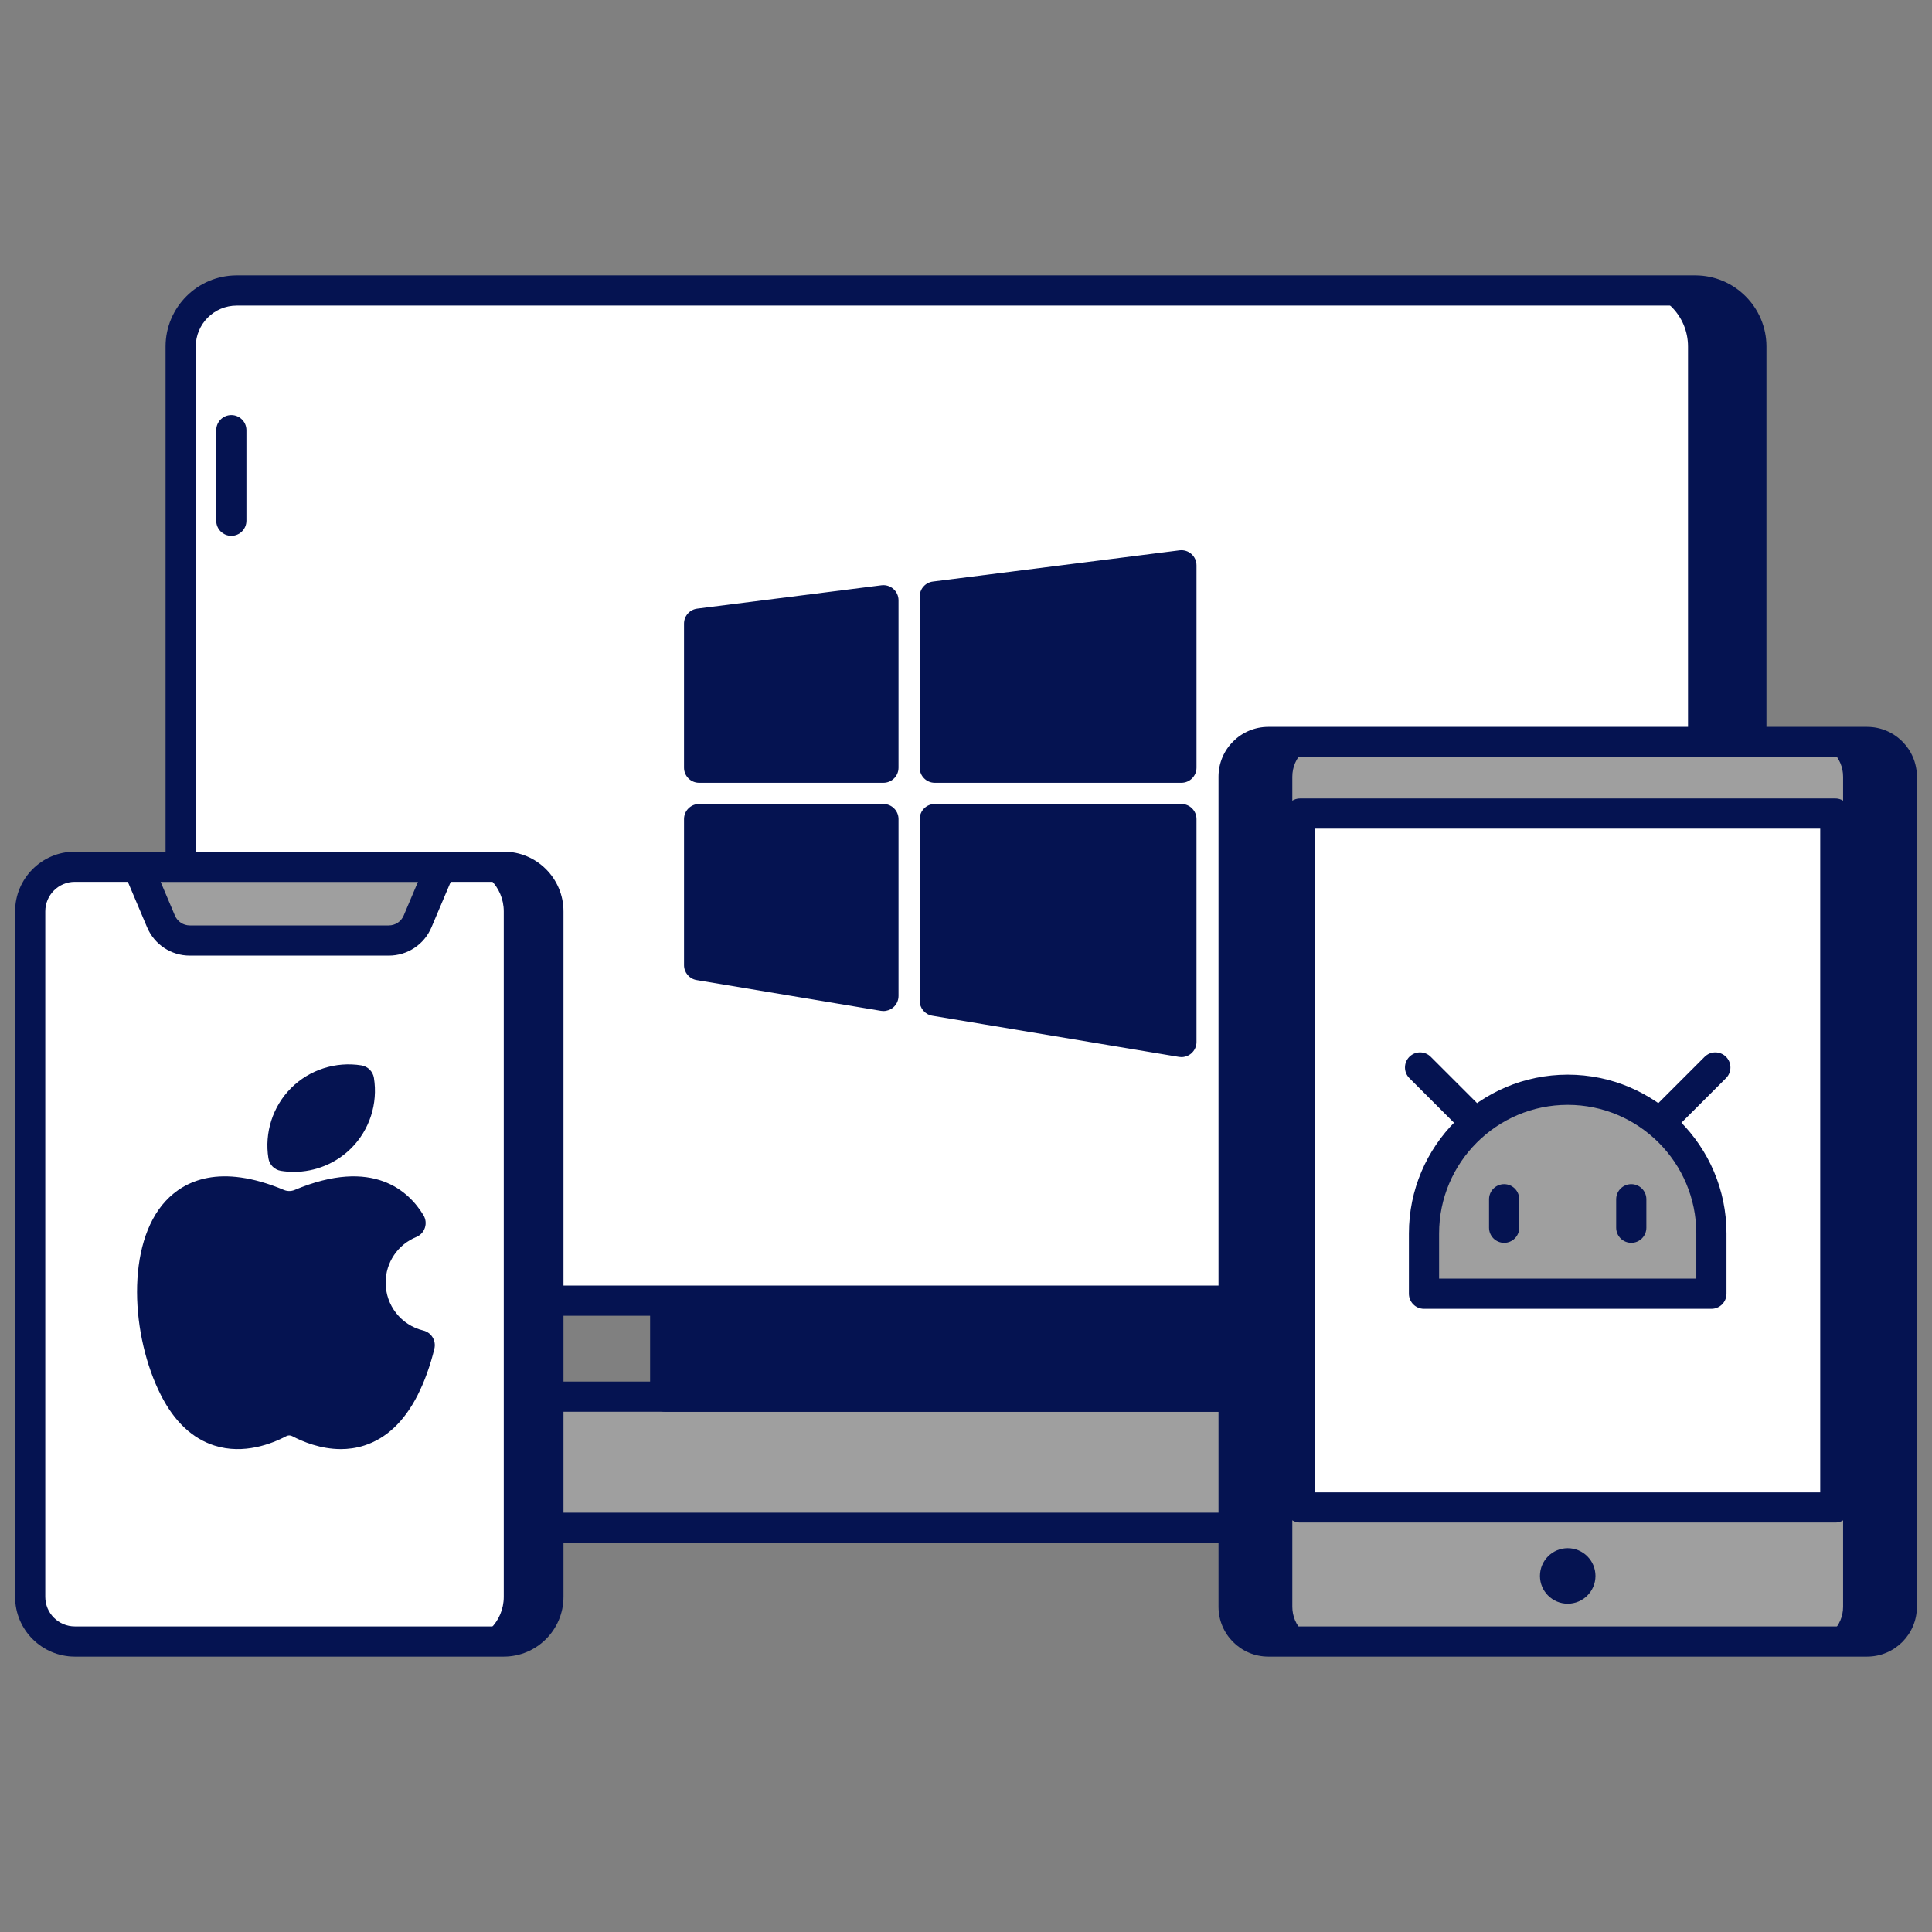 <?xml version="1.0"?>
<svg xmlns="http://www.w3.org/2000/svg" xmlns:xlink="http://www.w3.org/1999/xlink" xmlns:svgjs="http://svgjs.com/svgjs" version="1.1" width="512" height="512" x="0" y="0" viewBox="0 0 256 256" style="enable-background:new 0 0 512 512" xml:space="preserve" class=""><rect x="0" y="0" width="256" height="256" fill="#808080" stroke="none"/><g><path xmlns="http://www.w3.org/2000/svg" d="m195.893 202.437h-135.786v-9.948c0-4.102 3.325-7.427 7.427-7.427h120.932c4.102 0 7.427 3.325 7.427 7.427z" fill="#9f9f9f" data-original="#7bac51" style=""/><path xmlns="http://www.w3.org/2000/svg" d="m188.466 185.061h-8.392c4.102 0 7.427 3.325 7.427 7.427v9.948h8.392v-9.948c0-4.102-3.325-7.427-7.427-7.427z" fill="#051351" data-original="#5d8e33" style="" class=""/><path xmlns="http://www.w3.org/2000/svg" d="m67.534 185.061h8.392c-4.102 0-7.427 3.325-7.427 7.427v9.948h-8.392v-9.948c0-4.102 3.325-7.427 7.427-7.427z" fill="#051351" data-original="#99ca6f" style="" class=""/><path xmlns="http://www.w3.org/2000/svg" d="m88.14 172.342h79.72v12.719h-79.72z" fill="#051351" data-original="#5d8e33" style="" class=""/><path xmlns="http://www.w3.org/2000/svg" d="m195.893 204.437h-135.786c-1.104 0-2-.896-2-2v-9.948c0-5.198 4.229-9.427 9.427-9.427h120.933c5.198 0 9.427 4.229 9.427 9.427v9.948c-.001 1.104-.896 2-2.001 2zm-133.786-4h131.786v-7.948c0-2.992-2.435-5.427-5.427-5.427h-120.932c-2.992 0-5.427 2.435-5.427 5.427z" fill="#051351" data-original="#690589" style="" class=""/><path xmlns="http://www.w3.org/2000/svg" d="m167.86 187.062h-79.72c-1.104 0-2-.896-2-2v-12.719c0-1.104.896-2 2-2h79.72c1.104 0 2 .896 2 2v12.719c0 1.104-.896 2-2 2zm-77.72-4h75.72v-8.719h-75.72z" fill="#051351" data-original="#690589" style="" class=""/><path xmlns="http://www.w3.org/2000/svg" d="m224.635 172.342h-193.27c-4.102 0-7.427-3.325-7.427-7.427v-118.997c0-4.102 3.325-7.427 7.427-7.427h193.271c4.102 0 7.427 3.325 7.427 7.427v118.998c-.001 4.101-3.326 7.426-7.428 7.426z" fill="#ffffff" data-original="#f4efed" style="" class=""/><path xmlns="http://www.w3.org/2000/svg" d="m117.058 101.724v-22.188l-24.422 3.093v19.095z" fill="#051351" data-original="#fcc24c" style="" class=""/><path xmlns="http://www.w3.org/2000/svg" d="m123.865 101.724h32.677v-26.819l-32.677 4.138z" fill="#051351" data-original="#fcc24c" style="" class=""/><path xmlns="http://www.w3.org/2000/svg" d="m117.058 108.531h-24.422v19.361l24.422 4.075z" fill="#051351" data-original="#fcc24c" style="" class=""/><path xmlns="http://www.w3.org/2000/svg" d="m123.865 108.531v24.086l32.677 5.453v-29.539z" fill="#051351" data-original="#fcc24c" style="" class=""/><path xmlns="http://www.w3.org/2000/svg" d="m224.635 38.491h-8.392c4.102 0 7.427 3.325 7.427 7.427v118.998c0 4.102-3.325 7.427-7.427 7.427h8.392c4.102 0 7.427-3.325 7.427-7.427v-118.998c0-4.102-3.325-7.427-7.427-7.427z" fill="#051351" data-original="#d6d1cf" style="" class=""/><path xmlns="http://www.w3.org/2000/svg" d="m31.365 172.342h8.392c-4.102 0-7.427-3.325-7.427-7.427v-118.997c0-4.102 3.325-7.427 7.427-7.427h-8.392c-4.102 0-7.427 3.325-7.427 7.427v118.998c0 4.101 3.325 7.426 7.427 7.426z" fill="#ffffff" data-original="#ffffff" style="" class=""/><g xmlns="http://www.w3.org/2000/svg" fill="#690589"><path d="m224.635 174.343h-193.27c-5.198 0-9.427-4.229-9.427-9.428v-118.997c0-5.198 4.229-9.427 9.427-9.427h193.271c5.198 0 9.427 4.229 9.427 9.427v118.997c-.001 5.198-4.23 9.428-9.428 9.428zm-193.27-133.852c-2.993 0-5.427 2.435-5.427 5.427v118.997c0 2.993 2.435 5.428 5.427 5.428h193.271c2.993 0 5.427-2.435 5.427-5.428v-118.997c0-2.992-2.435-5.427-5.427-5.427z" fill="#051351" data-original="#690589" style="" class=""/><path d="m30.651 71c-1.104 0-2-.896-2-2v-12c0-1.104.896-2 2-2s2 .896 2 2v12c0 1.104-.895 2-2 2z" fill="#051351" data-original="#690589" style="" class=""/><path d="m117.058 103.724h-24.422c-1.104 0-2-.896-2-2v-19.095c0-1.008.75-1.857 1.749-1.984l24.421-3.093c.57-.072 1.143.104 1.574.484.431.379.678.926.678 1.5v22.188c0 1.104-.896 2-2 2zm-22.422-4h20.421v-17.918l-20.421 2.586z" fill="#051351" data-original="#690589" style="" class=""/><path d="m156.542 103.724h-32.677c-1.104 0-2-.896-2-2v-22.681c0-1.008.75-1.857 1.749-1.984l32.677-4.138c.569-.073 1.143.104 1.574.484.431.379.678.926.678 1.5v26.818c-.001 1.105-.896 2.001-2.001 2.001zm-30.677-4h28.677v-22.549l-28.677 3.631z" fill="#051351" data-original="#690589" style="" class=""/><path d="m117.058 133.968c-.109 0-.22-.009-.329-.027l-24.421-4.076c-.964-.161-1.671-.995-1.671-1.973v-19.36c0-1.104.896-2 2-2h24.421c1.104 0 2 .896 2 2v23.437c0 .588-.259 1.146-.708 1.526-.364.307-.823.473-1.292.473zm-22.422-7.771 20.421 3.409v-19.075h-20.421z" fill="#051351" data-original="#690589" style="" class=""/><path d="m156.542 140.07c-.109 0-.22-.009-.329-.027l-32.677-5.454c-.964-.161-1.671-.995-1.671-1.973v-24.085c0-1.104.896-2 2-2h32.677c1.104 0 2 .896 2 2v29.539c0 .588-.259 1.146-.708 1.526-.363.308-.822.474-1.292.474zm-30.677-9.148 28.677 4.787v-25.178h-28.677z" fill="#051351" data-original="#690589" style="" class=""/></g><path xmlns="http://www.w3.org/2000/svg" d="m66.751 217.509h-56.837c-3.266 0-5.914-2.648-5.914-5.914v-90.833c0-3.266 2.648-5.914 5.914-5.914h56.838c3.266 0 5.914 2.648 5.914 5.914v90.833c-.001 3.266-2.649 5.914-5.915 5.914z" fill="#ffffff" data-original="#f4efed" style="" class=""/><path xmlns="http://www.w3.org/2000/svg" d="m66.751 114.849h-5.914c3.266 0 5.914 2.648 5.914 5.914v90.833c0 3.266-2.648 5.914-5.914 5.914h5.914c3.266 0 5.914-2.648 5.914-5.914v-90.833c0-3.266-2.648-5.914-5.914-5.914z" fill="#051351" data-original="#d6d1cf" style="" class=""/><path xmlns="http://www.w3.org/2000/svg" d="m9.914 217.509h5.914c-3.266 0-5.914-2.648-5.914-5.914v-90.833c0-3.266 2.648-5.914 5.914-5.914h-5.914c-3.266 0-5.914 2.648-5.914 5.914v90.833c0 3.266 2.648 5.914 5.914 5.914z" fill="#ffffff" data-original="#ffffff" style="" class=""/><path xmlns="http://www.w3.org/2000/svg" d="m51.518 124.623h-26.371c-1.662 0-3.163-.994-3.812-2.525l-3.07-7.249h40.135l-3.07 7.249c-.649 1.53-2.15 2.525-3.812 2.525z" fill="#9f9f9f" data-original="#7bac51" style=""/><path xmlns="http://www.w3.org/2000/svg" d="m66.751 219.509h-56.837c-4.364 0-7.914-3.55-7.914-7.913v-90.833c0-4.364 3.55-7.914 7.914-7.914h56.837c4.364 0 7.914 3.55 7.914 7.914v90.833c0 4.363-3.55 7.913-7.914 7.913zm-56.837-102.66c-2.158 0-3.914 1.756-3.914 3.914v90.833c0 2.157 1.756 3.913 3.914 3.913h56.837c2.158 0 3.914-1.756 3.914-3.913v-90.833c0-2.158-1.756-3.914-3.914-3.914z" fill="#051351" data-original="#690589" style="" class=""/><path xmlns="http://www.w3.org/2000/svg" d="m51.518 126.623h-26.371c-2.471 0-4.69-1.471-5.653-3.745l-3.07-7.249c-.261-.618-.196-1.325.174-1.885.371-.56.997-.896 1.667-.896h40.134c.671 0 1.297.336 1.667.896s.436 1.267.174 1.885l-3.07 7.249c-.963 2.275-3.182 3.745-5.652 3.745zm-30.234-9.774 1.893 4.469c.335.793 1.109 1.306 1.97 1.306h26.371c.861 0 1.634-.513 1.971-1.306l1.892-4.469z" fill="#051351" data-original="#690589" style="" class=""/><path xmlns="http://www.w3.org/2000/svg" d="m247.402 98.314h-79.346c-2.539 0-4.598 2.059-4.598 4.598v109.999c0 2.539 2.059 4.598 4.598 4.598h79.346c2.539 0 4.598-2.059 4.598-4.598v-109.999c0-2.539-2.059-4.598-4.598-4.598z" fill="#9f9f9f" data-original="#7bac51" style=""/><path xmlns="http://www.w3.org/2000/svg" d="m247.402 98.314h-7.78c2.54 0 4.598 2.058 4.598 4.598v109.999c0 2.54-2.059 4.598-4.598 4.598h7.78c2.539 0 4.598-2.058 4.598-4.598v-109.999c0-2.54-2.059-4.598-4.598-4.598z" fill="#051351" data-original="#5d8e33" style="" class=""/><path xmlns="http://www.w3.org/2000/svg" d="m168.056 98.314h7.78c-2.539 0-4.598 2.058-4.598 4.598v109.999c0 2.54 2.059 4.598 4.598 4.598h-7.78c-2.539 0-4.598-2.058-4.598-4.598v-109.999c0-2.54 2.058-4.598 4.598-4.598z" fill="#051351" data-original="#99ca6f" style="" class=""/><path xmlns="http://www.w3.org/2000/svg" d="m247.402 219.509h-79.346c-3.638 0-6.598-2.96-6.598-6.598v-109.999c0-3.638 2.959-6.598 6.598-6.598h79.346c3.638 0 6.598 2.96 6.598 6.598v109.999c0 3.638-2.96 6.598-6.598 6.598zm-79.346-119.195c-1.432 0-2.598 1.165-2.598 2.598v109.999c0 1.433 1.166 2.598 2.598 2.598h79.346c1.433 0 2.598-1.165 2.598-2.598v-109.999c0-1.433-1.166-2.598-2.598-2.598z" fill="#051351" data-original="#690589" style="" class=""/><path xmlns="http://www.w3.org/2000/svg" d="m172.269 107.801h70.92v91.944h-70.92z" fill="#ffffff" data-original="#f4efed" style="" class=""/><path xmlns="http://www.w3.org/2000/svg" d="m243.189 201.745h-70.92c-1.104 0-2-.896-2-2v-91.943c0-1.104.896-2 2-2h70.92c1.104 0 2 .896 2 2v91.943c0 1.105-.896 2-2 2zm-68.92-4h66.92v-87.943h-66.92z" fill="#051351" data-original="#690589" style="" class=""/><path xmlns="http://www.w3.org/2000/svg" d="m211.407 208.821c0 2.032-1.647 3.678-3.678 3.678-2.032 0-3.678-1.647-3.678-3.678s1.647-3.678 3.678-3.678 3.678 1.647 3.678 3.678z" fill="#051351" data-original="#690589" style="" class=""/><path xmlns="http://www.w3.org/2000/svg" d="m226.77 171.427h-38.082v-7.99c0-10.516 8.525-19.041 19.041-19.041 10.516 0 19.041 8.525 19.041 19.041z" fill="#9f9f9f" data-original="#7bac51" style=""/><path xmlns="http://www.w3.org/2000/svg" d="m226.77 173.427h-38.082c-1.104 0-2-.896-2-2v-7.989c0-11.602 9.439-21.041 21.041-21.041s21.041 9.439 21.041 21.041v7.989c0 1.104-.895 2-2 2zm-36.082-4h34.082v-5.989c0-9.396-7.645-17.041-17.041-17.041s-17.041 7.645-17.041 17.041z" fill="#051351" data-original="#690589" style="" class=""/><path xmlns="http://www.w3.org/2000/svg" d="m195.298 150.575c-.512 0-1.023-.195-1.414-.586l-7.132-7.131c-.781-.78-.781-2.047 0-2.828s2.047-.781 2.829 0l7.132 7.131c.781.78.781 2.047 0 2.828-.391.391-.903.586-1.415.586z" fill="#051351" data-original="#690589" style="" class=""/><path xmlns="http://www.w3.org/2000/svg" d="m220.159 150.575c-.512 0-1.024-.195-1.415-.586-.781-.781-.781-2.048 0-2.828l7.132-7.131c.781-.781 2.047-.781 2.829 0 .781.781.781 2.048 0 2.828l-7.132 7.131c-.39.391-.902.586-1.414.586z" fill="#051351" data-original="#690589" style="" class=""/><path xmlns="http://www.w3.org/2000/svg" d="m199.306 164.682c-1.104 0-2-.896-2-2v-3.776c0-1.104.896-2 2-2s2 .896 2 2v3.776c0 1.104-.895 2-2 2z" fill="#051351" data-original="#690589" style="" class=""/><path xmlns="http://www.w3.org/2000/svg" d="m216.152 164.682c-1.104 0-2-.896-2-2v-3.776c0-1.104.896-2 2-2s2 .896 2 2v3.776c0 1.104-.896 2-2 2z" fill="#051351" data-original="#690589" style="" class=""/><path xmlns="http://www.w3.org/2000/svg" d="m49.099 169.957c0-3.569 2.192-6.623 5.301-7.898-2.384-3.946-6.967-5.738-14.589-2.541-.944.396-2.018.396-2.962 0-18.514-7.764-19.129 13.863-13.736 24.457 4.285 8.417 11.059 6.049 13.897 4.552.826-.436 1.812-.436 2.638 0 2.838 1.497 9.612 3.865 13.897-4.552.858-1.685 1.562-3.651 2.068-5.732-3.736-.91-6.514-4.269-6.514-8.286z" fill="#051351" data-original="#ff4397" style="" class=""/><path xmlns="http://www.w3.org/2000/svg" d="m39.986 145.584c-2.066 2.066-2.874 4.906-2.443 7.586 2.68.431 5.52-.377 7.586-2.443s2.874-4.906 2.443-7.586c-2.68-.431-5.521.377-7.586 2.443z" fill="#051351" data-original="#ff4397" style="" class=""/><path xmlns="http://www.w3.org/2000/svg" d="m45.161 192.014c-2.693 0-5.065-.989-6.445-1.717-.242-.129-.531-.128-.772-.001-1.89.998-5.641 2.484-9.526 1.25-2.924-.929-5.309-3.171-7.087-6.664-3.982-7.823-4.682-20.036.624-25.749 2.45-2.637 7.156-5.027 15.668-1.46.45.189.965.189 1.416 0 10.447-4.382 15.182.218 17.074 3.352.302.5.371 1.106.187 1.661-.183.555-.6 1.002-1.14 1.224-2.466 1.012-4.06 3.386-4.06 6.048 0 3.02 2.051 5.628 4.987 6.343 1.073.262 1.731 1.343 1.47 2.416-.544 2.239-1.315 4.372-2.229 6.166-1.778 3.494-4.163 5.736-7.087 6.664-1.048.332-2.086.467-3.08.467zm-6.831-5.814c.773 0 1.547.187 2.252.558 1.336.706 3.951 1.769 6.449.976 1.866-.592 3.458-2.162 4.733-4.666.54-1.06 1.023-2.27 1.426-3.562-3.667-1.697-6.09-5.38-6.09-9.549 0-3.408 1.619-6.522 4.274-8.477-2.34-2.102-5.958-2.143-10.79-.118-1.435.601-3.079.6-4.51-.001-5.124-2.15-8.89-1.984-11.189.494-3.989 4.294-3.285 14.74.01 21.212 1.275 2.504 2.867 4.073 4.733 4.666 2.499.795 5.114-.27 6.45-.976.705-.37 1.478-.557 2.252-.557z" fill="#051351" data-original="#690589" style="" class=""/><path xmlns="http://www.w3.org/2000/svg" d="m38.934 155.281c-.568 0-1.14-.045-1.709-.137-.852-.138-1.52-.805-1.657-1.657-.548-3.405.575-6.889 3.003-9.317 2.429-2.429 5.917-3.548 9.318-3.003.852.138 1.52.805 1.657 1.656.548 3.405-.574 6.889-3.003 9.318-2.023 2.023-4.777 3.14-7.609 3.14zm2.466-8.283c-1.146 1.146-1.828 2.669-1.949 4.264 1.595-.12 3.117-.803 4.264-1.948 1.146-1.146 1.828-2.669 1.949-4.264-1.596.12-3.118.803-4.264 1.948z" fill="#051351" data-original="#690589" style="" class=""/></g></svg>
